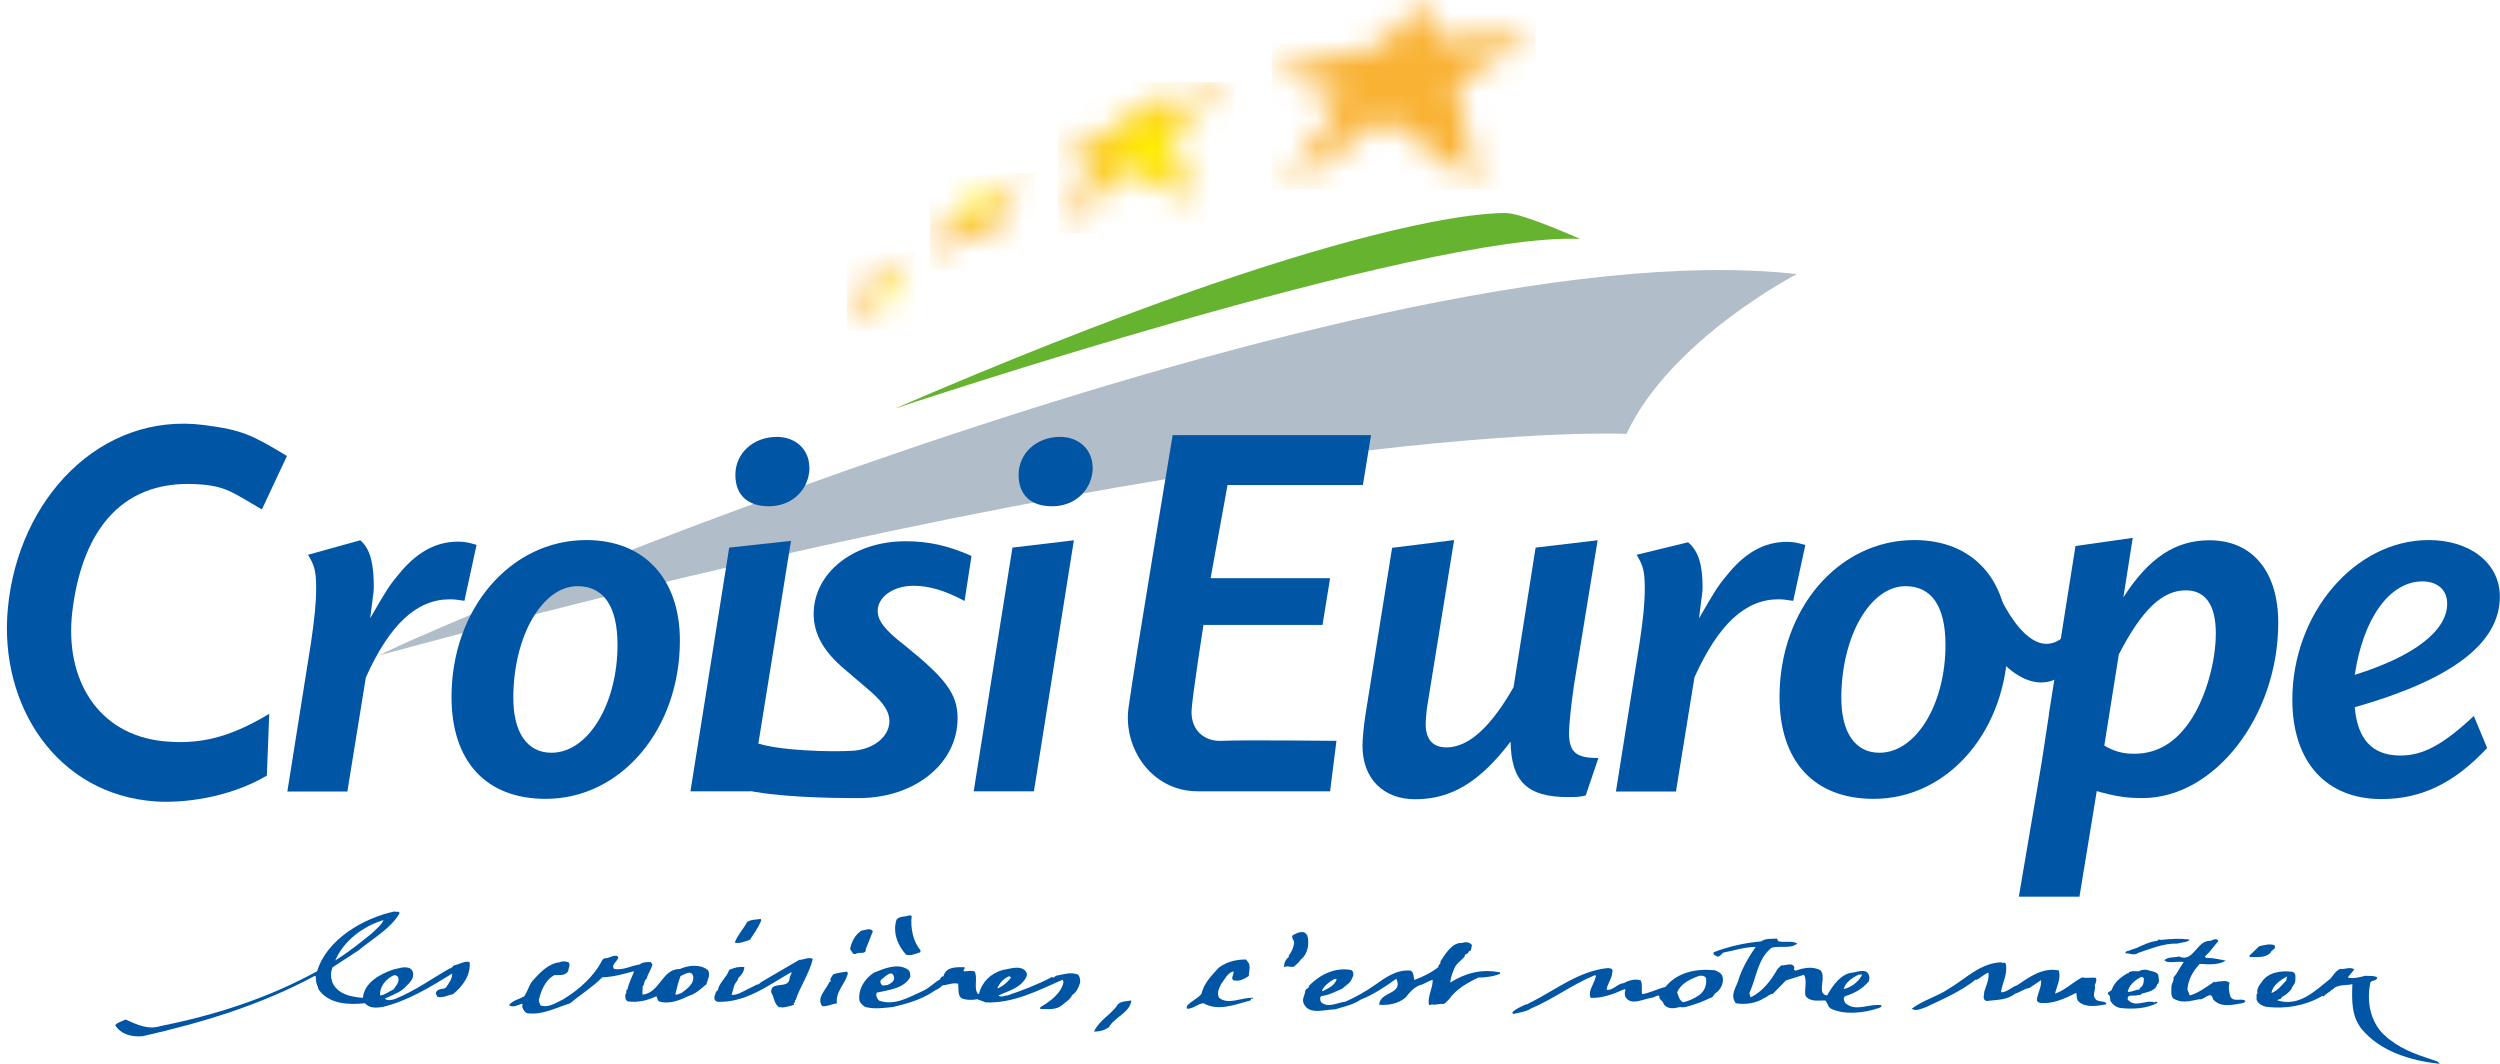 <svg width="94" height="40" viewBox="0 0 94 40" fill="none" xmlns="http://www.w3.org/2000/svg">
<g clip-path="url(#clip0_560_3473)">
<path d="M28.621 34.619C28.517 34.865 28.352 35.105 28.195 35.336C28.016 35.389 27.822 35.493 27.627 35.441C27.717 35.179 27.949 34.933 28.091 34.671C28.233 34.566 28.427 34.581 28.606 34.552L28.621 34.619Z" fill="#0056A4"/>
<path d="M34.279 34.432C34.227 34.903 34.331 35.396 34.615 35.74L34.6 35.807C34.421 35.859 34.264 35.949 34.07 35.897C33.748 35.546 33.554 35.045 33.711 34.574C33.838 34.432 34.032 34.484 34.189 34.417L34.279 34.432Z" fill="#0056A4"/>
<path d="M32.822 35.008C32.732 35.232 32.642 35.478 32.553 35.688C32.568 35.912 32.306 35.777 32.194 35.859C32.052 35.927 32.037 35.755 31.962 35.688C32.014 35.426 32.142 35.15 32.388 34.993C32.515 34.978 32.724 34.873 32.814 35.008" fill="#0056A4"/>
<path d="M49.145 35.15C49.249 35.449 49.182 35.867 48.913 36.076C48.838 36.196 48.733 36.271 48.644 36.353C48.487 36.368 48.412 36.3 48.285 36.368C48.27 36.211 48.337 36.069 48.479 35.964C48.464 35.949 48.442 35.964 48.442 35.949C48.547 35.83 48.636 35.635 48.659 35.463C48.674 35.344 48.532 35.269 48.606 35.164C48.733 35.097 49.017 34.94 49.137 35.15" fill="#0056A4"/>
<path d="M82.336 35.336C82.231 35.441 82.029 35.426 81.887 35.478C81.349 35.463 80.871 35.673 80.393 35.83C80.251 35.949 80.056 35.83 79.914 35.845C79.914 35.755 80.019 35.755 80.071 35.74C80.124 35.703 80.228 35.688 80.318 35.65C80.587 35.531 80.834 35.404 81.118 35.374C81.155 35.284 81.245 35.359 81.297 35.336C81.618 35.299 81.97 35.284 82.291 35.321L82.328 35.336H82.336Z" fill="#0056A4"/>
<path d="M83.404 35.389C83.24 35.583 83.098 35.792 82.904 35.964L82.941 36.017C83.225 36.017 83.442 36.069 83.689 36.121C83.419 36.293 83.008 36.263 82.71 36.241C82.44 36.54 82.284 36.816 82.246 37.205L82.336 37.429C82.657 37.339 82.956 37.115 83.263 36.906C83.315 36.973 83.352 36.891 83.404 36.906C83.532 36.906 83.726 36.839 83.831 36.958C83.778 37.115 83.816 37.324 83.868 37.481C84.01 37.691 84.227 37.519 84.421 37.623C84.436 37.676 84.369 37.691 84.346 37.713C83.958 37.78 83.494 37.907 83.21 37.571C83.135 37.205 82.874 37.623 82.695 37.571C82.41 37.623 82.074 37.728 81.805 37.586C81.588 37.534 81.648 37.272 81.648 37.063C81.663 36.958 81.753 36.868 81.723 36.749C81.88 36.592 81.97 36.345 82.112 36.173C81.895 36.136 81.686 36.211 81.454 36.158L81.379 36.106C81.521 35.964 81.738 36.017 81.932 35.964C82.485 36.211 82.59 35.336 83.128 35.374C83.18 35.336 83.375 35.254 83.412 35.389" fill="#0056A4"/>
<path d="M85.542 35.62C85.527 35.71 85.4 35.725 85.378 35.815C85.168 36.039 84.862 35.972 84.593 35.987L84.578 35.934L84.937 35.583C85.094 35.546 85.348 35.463 85.527 35.546L85.542 35.613V35.62Z" fill="#0056A4"/>
<path d="M30.557 36.069C30.43 36.607 30.079 37.1 29.914 37.608C29.899 37.608 29.899 37.623 29.877 37.623C29.952 37.676 29.787 37.713 29.862 37.78C29.705 37.833 29.541 37.87 29.384 37.885L29.369 37.847L29.331 37.885C29.1 37.795 29.115 37.481 28.995 37.309C28.98 36.853 29.653 37.22 29.69 36.786C29.705 36.697 29.727 36.667 29.765 36.592L29.75 36.555C28.86 37.063 28.038 37.706 26.97 37.668C26.88 37.631 26.843 37.563 26.865 37.459C26.902 37.392 26.902 37.265 26.992 37.235C27.029 36.958 27.328 36.749 27.418 36.465C27.65 36.375 27.754 36.345 27.986 36.36C27.986 36.532 27.859 36.689 27.754 36.779C27.754 36.868 27.65 36.951 27.612 37.04L27.508 37.407C27.702 37.422 27.896 37.302 28.076 37.212L28.464 37.018C28.539 37.033 28.569 36.951 28.644 36.913L30.049 36.091C30.228 36.091 30.385 35.972 30.564 36.054" fill="#0056A4"/>
<path d="M46.955 36.211C47.022 36.383 46.955 36.525 46.955 36.697C46.775 36.816 46.581 36.921 46.364 36.853C46.275 36.749 46.402 36.659 46.379 36.525C46.147 36.577 46.058 36.824 45.916 36.995C45.841 37.153 45.736 37.347 45.841 37.519C46.162 37.78 46.626 37.534 47.014 37.519V37.534C47.014 37.534 47.104 37.466 47.104 37.549V37.564C47.014 37.496 47.052 37.653 46.962 37.631C46.446 37.773 45.789 38.034 45.251 37.721C45.034 37.736 44.877 37.93 44.645 37.93C44.593 37.892 44.63 37.825 44.66 37.788C44.817 37.631 45.049 37.526 45.176 37.369C45.266 36.966 45.55 36.689 45.819 36.39C46.117 36.166 46.461 36.076 46.85 36.076L46.94 36.196L46.955 36.211Z" fill="#0056A4"/>
<path d="M75.415 36.226C75.505 36.607 75.288 36.943 75.236 37.309C75.452 37.324 75.624 37.115 75.841 37.048C76.304 36.734 76.805 36.368 77.41 36.487C77.5 36.801 77.336 37.078 77.269 37.362C77.627 37.242 77.926 36.943 78.285 36.749C78.427 36.786 78.621 36.749 78.801 36.764C78.853 36.853 78.801 36.958 78.763 37.04C78.816 37.212 78.659 37.392 78.778 37.549C78.868 37.691 79.115 37.616 79.204 37.728L79.189 37.765C78.868 37.818 78.427 37.907 78.158 37.661C78.068 37.571 78.091 37.437 78.068 37.332C77.642 37.541 77.216 37.75 76.73 37.713C76.656 37.698 76.573 37.661 76.588 37.571C76.626 37.324 76.768 37.1 76.745 36.853L76.297 37.153C76.118 37.167 75.938 37.324 75.766 37.362C75.467 37.608 75.094 37.586 74.698 37.638C74.518 37.586 74.608 37.414 74.608 37.287C74.675 37.063 74.802 36.831 74.765 36.569C74.585 36.637 74.466 36.779 74.301 36.846L74.287 36.831C73.748 37.265 73.038 37.578 72.396 37.877C72.239 37.93 72.037 38.034 71.88 37.93C72.306 37.601 72.844 37.474 73.3 37.16C73.92 36.794 74.473 36.196 75.273 36.181C75.273 36.271 75.348 36.144 75.4 36.218" fill="#0056A4"/>
<path d="M31.88 36.592C31.79 36.995 31.401 37.287 31.469 37.728C31.289 37.743 31.133 37.848 30.916 37.833C30.684 37.519 31.058 37.22 31.185 36.921C31.289 36.921 31.185 36.831 31.237 36.779L31.327 36.637C31.506 36.569 31.648 36.569 31.843 36.532L31.88 36.584V36.592Z" fill="#0056A4"/>
<path d="M23.248 36.002C23.21 36.158 22.964 36.278 23.091 36.435C23.449 36.487 23.711 36.315 24.055 36.263C24.159 36.173 24.301 36.173 24.466 36.173L24.533 36.263C24.481 36.472 24.354 36.614 24.316 36.801C24.212 36.853 24.242 37.011 24.159 37.1C24.174 37.19 24.145 37.309 24.159 37.399C24.817 37.332 24.892 36.42 25.564 36.435C25.863 36.293 26.327 36.241 26.611 36.472C26.738 36.644 26.596 36.853 26.558 37.011C26.364 37.167 26.17 37.362 25.938 37.429C25.602 37.586 25.191 37.78 24.78 37.653C24.705 37.601 24.727 37.511 24.675 37.459C24.354 37.616 23.98 37.706 23.606 37.653C23.502 37.601 23.502 37.481 23.517 37.377C23.591 37.339 23.502 37.22 23.591 37.205C23.644 36.958 23.748 36.764 23.838 36.54L23.801 36.525C23.442 36.629 23.038 36.734 22.642 36.749C22.284 37.115 21.805 37.414 21.431 37.728C20.901 37.885 20.385 38.184 19.81 38.094C19.705 38.042 19.653 37.922 19.63 37.833C19.668 37.795 19.645 37.743 19.615 37.743C19.458 37.795 19.294 37.9 19.137 37.795C19.264 37.623 19.511 37.571 19.705 37.466C19.847 37.272 19.884 37.048 20.026 36.876C20.295 36.577 20.617 36.226 21.043 36.181C21.147 36.129 21.259 36.144 21.379 36.181C21.454 36.285 21.379 36.39 21.364 36.51C21.259 36.704 21.028 36.652 20.834 36.667C20.497 36.861 20.355 37.227 20.265 37.578C20.251 37.668 20.303 37.735 20.318 37.803C20.639 37.907 20.908 37.698 21.17 37.578C21.775 37.212 22.343 36.704 22.65 36.091C22.702 36.024 22.777 36.024 22.829 36.024C22.971 35.987 23.188 35.852 23.255 36.009M25.587 36.704C25.512 36.898 25.445 37.16 25.393 37.384C25.445 37.437 25.535 37.347 25.609 37.347C25.841 37.175 26.125 36.981 26.058 36.682C25.968 36.457 25.736 36.644 25.594 36.697" fill="#0056A4"/>
<path d="M66.865 35.389C67.059 35.456 67.381 35.351 67.575 35.478C67.328 35.688 66.932 35.546 66.611 35.635C66.08 36.054 66.043 36.771 65.774 37.347C65.811 37.384 65.774 37.489 65.849 37.489C66.275 37.279 66.611 36.839 66.828 36.443L66.97 36.3C67.126 36.315 67.418 36.158 67.47 36.39C67.433 36.443 67.47 36.495 67.523 36.495C67.822 36.39 68.143 36.323 68.449 36.48C68.644 36.727 68.434 37.04 68.524 37.317C68.561 37.369 68.614 37.437 68.704 37.422C68.898 37.07 69.234 36.584 69.683 36.569C69.84 36.532 70.094 36.45 70.213 36.569C70.303 36.674 70.303 36.779 70.266 36.898C70.034 37.182 69.713 37.354 69.376 37.459C69.287 37.511 69.339 37.631 69.376 37.706C69.765 38.072 70.281 37.721 70.744 37.795C70.759 37.862 70.669 37.9 70.602 37.915C70.086 38.087 69.339 38.176 68.823 37.915C68.718 37.825 68.718 37.706 68.629 37.616C68.36 37.616 68.023 37.683 67.881 37.422C67.844 37.175 67.956 36.861 67.829 36.652L67.156 36.861L66.656 37.369C66.529 37.369 66.461 37.489 66.334 37.526C66.05 37.721 65.602 37.788 65.266 37.721C65.019 37.392 65.318 37.093 65.393 36.756C65.535 36.353 65.766 35.957 66.013 35.605C65.587 35.605 65.191 35.747 64.802 35.815C64.727 35.867 64.675 35.972 64.57 35.972C64.533 35.919 64.376 35.919 64.443 35.8C64.996 35.59 65.602 35.449 66.222 35.396C66.379 35.277 66.596 35.306 66.813 35.291L66.865 35.396V35.389ZM69.892 36.644C69.66 36.749 69.376 36.943 69.324 37.19C69.608 37.123 69.892 36.913 70.019 36.644H69.892Z" fill="#0056A4"/>
<path d="M15.019 34.342C14.697 34.918 13.988 35.306 13.472 35.74L12.508 36.368C12.418 36.562 12.433 36.801 12.523 36.995C12.754 37.399 13.203 37.481 13.644 37.519C13.696 36.943 14.301 36.614 14.802 36.45C14.996 36.413 15.176 36.33 15.393 36.398C15.497 36.45 15.55 36.569 15.535 36.659C15.535 36.816 15.393 36.973 15.288 37.063C15.094 37.309 14.735 37.414 14.473 37.549C14.548 37.638 14.742 37.601 14.847 37.563C15.594 37.265 16.237 36.794 16.91 36.413C17 36.413 17.014 36.323 17.089 36.293C17.284 36.256 17.463 36.121 17.657 36.173C17.709 36.644 17.41 37.078 17.037 37.377C16.843 37.414 16.648 37.534 16.446 37.481C16.431 37.429 16.357 37.362 16.409 37.287C16.499 37.145 16.656 37.22 16.768 37.13C16.872 36.973 17.014 36.801 17 36.607C16.177 37.115 15.325 37.638 14.384 37.862C14.167 37.9 13.868 37.915 13.726 37.721C13.106 37.788 12.373 37.758 11.985 37.212C11.932 37.055 11.857 36.913 11.88 36.727L11.842 36.689C9.81 37.788 7.605 38.453 5.363 38.961C4.952 38.998 4.541 38.894 4.331 38.543C4.421 38.438 4.6 38.401 4.72 38.333C5.109 38.505 5.557 38.737 6.035 38.58C8.061 38.176 10.079 37.534 11.925 36.517C12.284 35.314 13.688 34.507 14.847 34.268C14.899 34.32 14.989 34.23 15.026 34.335M12.605 36.114C13.083 35.815 13.546 35.448 13.995 35.082C14.137 34.94 14.354 34.768 14.421 34.596C13.659 34.821 12.926 35.366 12.605 36.114ZM14.795 36.674C14.511 36.816 14.264 37.093 14.294 37.429C14.473 37.414 14.63 37.272 14.795 37.205C14.884 37.063 15.026 36.943 14.974 36.749C14.937 36.682 14.847 36.644 14.795 36.682" fill="#0056A4"/>
<path d="M60.624 36.547C60.609 36.809 60.445 36.966 60.407 37.212C60.639 37.265 60.796 36.988 61.05 36.966C61.245 36.861 61.461 36.794 61.693 36.861C61.768 37.033 61.708 37.19 61.745 37.384C62.082 37.317 62.298 37.19 62.62 37.108C63.061 36.562 63.756 36.413 64.473 36.48C64.563 36.517 64.705 36.569 64.757 36.689C64.832 36.883 64.742 37.145 64.563 37.302C64.421 37.369 64.436 37.511 64.294 37.526C64.062 37.646 63.778 37.75 63.509 37.825C63.404 37.862 63.263 37.892 63.173 37.862C62.956 37.915 62.724 37.967 62.553 37.758C62.538 37.616 62.358 37.601 62.396 37.444C62.291 37.407 62.239 37.496 62.127 37.511C61.79 37.549 61.327 37.847 61.11 37.474C61.095 37.407 61.073 37.302 61.125 37.227L61.088 37.19C60.699 37.362 60.251 37.541 59.81 37.519C59.705 37.294 59.884 37.063 59.967 36.839C59.967 36.786 60.019 36.734 60.004 36.682L59.967 36.667C59.115 37.018 58.397 37.571 57.56 37.922C57.381 38.042 57.149 38.064 56.94 38.117C56.887 38.132 56.865 38.102 56.865 38.064C56.992 37.922 57.201 37.855 57.366 37.765C57.455 37.78 57.493 37.698 57.582 37.676C58.487 37.22 59.324 36.54 60.393 36.405C60.482 36.39 60.677 36.405 60.624 36.547ZM63.898 36.689C63.562 36.809 63.218 36.966 63.061 37.302C63.098 37.444 63.15 37.616 63.278 37.683C63.494 37.646 63.703 37.541 63.883 37.422C64.077 37.279 64.167 37.07 64.152 36.846C64.167 36.704 64.01 36.674 63.905 36.689" fill="#0056A4"/>
<path d="M88.509 36.457C88.457 36.562 88.352 36.629 88.278 36.756C88.472 36.809 88.741 36.741 88.935 36.689C89.077 36.704 89.294 36.674 89.384 36.756C89.369 36.913 89.115 36.824 89.115 37.003C88.987 37.668 89.129 38.401 89.615 38.886C89.72 38.954 89.757 39.043 89.884 39.111C90.4 39.514 91.02 39.701 91.648 39.91C91.663 39.948 91.723 39.948 91.723 40C90.654 39.88 89.496 39.544 88.786 38.677C88.412 38.191 88.427 37.608 88.449 37.003C88.203 37.07 87.881 36.988 87.687 37.227L87.672 37.212C87.597 37.317 87.44 37.354 87.373 37.474C87.321 37.407 87.321 37.459 87.269 37.474C86.648 37.825 85.916 37.945 85.206 37.855C85.064 37.818 84.907 37.75 84.847 37.593V37.369C84.847 37.369 84.884 37.369 84.884 37.354C84.832 37.212 84.937 37.055 85.041 36.921C85.288 36.555 85.751 36.487 86.2 36.54C86.342 36.592 86.304 36.734 86.304 36.853C86.304 37.011 86.177 37.078 86.162 37.182C86.058 37.324 85.946 37.407 85.789 37.496C85.789 37.586 85.662 37.549 85.632 37.616C86.454 37.862 87.037 37.265 87.627 36.794C87.732 36.674 87.822 36.495 88.001 36.428C88.165 36.465 88.375 36.323 88.539 36.465M85.998 36.712C85.729 36.853 85.445 37.063 85.407 37.339C85.639 37.25 85.796 37.04 85.961 36.868L85.998 36.712Z" fill="#0056A4"/>
<path d="M34.137 36.457C34.227 36.525 34.227 36.629 34.227 36.734C33.995 37.167 33.427 37.22 32.964 37.324C32.926 37.429 32.964 37.534 33.053 37.623C33.659 37.833 34.189 37.481 34.705 37.257C34.952 37.153 35.116 36.943 35.348 36.824C35.348 36.756 35.4 36.771 35.422 36.704C35.512 36.756 35.46 36.652 35.512 36.614C35.639 36.338 36.013 36.368 36.26 36.368C36.334 36.42 36.155 36.472 36.26 36.525C36.402 36.51 36.529 36.487 36.648 36.525C36.775 36.786 36.596 37.153 36.775 37.377L36.813 37.362C36.917 36.928 37.254 36.592 37.702 36.472C37.949 36.435 38.397 36.263 38.576 36.54C38.629 36.592 38.614 36.697 38.576 36.764C38.345 37.167 37.919 37.25 37.545 37.429C37.62 37.519 37.762 37.429 37.881 37.429C38.449 37.235 39.04 37.011 39.556 36.734C39.645 36.801 39.66 36.682 39.735 36.682C40.034 36.629 40.236 36.54 40.535 36.644C40.609 36.734 40.624 36.853 40.609 36.958C40.557 37.13 40.467 37.324 40.31 37.414C40.258 37.571 40.079 37.661 39.952 37.78C39.705 37.99 39.421 37.937 39.115 37.937V37.87C39.473 37.661 39.899 37.362 39.989 36.928C39.974 36.913 39.974 36.861 39.952 36.839C39.025 37.242 38.12 37.728 37.067 37.691L36.745 37.571C36.566 37.608 36.334 37.608 36.155 37.534C35.998 37.429 36.05 37.167 36.028 36.988C35.834 36.936 35.617 37.04 35.422 37.055C35.348 37.175 35.176 37.212 35.064 37.302C34.6 37.601 34.1 37.736 33.584 37.862C33.21 37.9 32.889 37.952 32.53 37.862C32.455 37.81 32.336 37.721 32.313 37.616C32.261 37.197 32.508 36.794 32.866 36.569C33.255 36.413 33.741 36.203 34.13 36.45M33.136 36.831C33.083 36.883 33.098 36.973 33.15 37.025C33.203 37.093 33.292 37.025 33.367 37.04C33.494 36.973 33.651 36.898 33.614 36.727C33.524 36.428 33.278 36.741 33.136 36.831ZM37.926 36.712C37.732 36.801 37.568 36.973 37.5 37.167C37.694 37.1 37.911 36.906 38.016 36.749C37.978 36.734 37.964 36.697 37.926 36.712Z" fill="#0056A4"/>
<path d="M80.789 36.487C80.916 36.525 81.058 36.525 81.147 36.644C81.162 36.786 81.222 36.943 81.11 37.011C81.058 37.257 80.721 37.309 80.52 37.362C80.505 37.429 80.415 37.414 80.378 37.414C80.251 37.481 79.967 37.347 80.004 37.586C80.288 37.915 80.677 37.571 81.02 37.691C81.035 37.653 81.095 37.653 81.11 37.691L81.125 37.706C80.714 37.93 80.183 37.952 79.72 37.9C79.541 37.862 79.421 37.758 79.346 37.623C79.346 37.534 79.346 37.429 79.257 37.377C79.242 37.287 79.346 37.287 79.399 37.22C79.503 36.921 79.72 36.764 79.989 36.592C80.041 36.644 80.026 36.525 80.094 36.54C80.236 36.472 80.43 36.577 80.505 36.472C80.609 36.472 80.684 36.435 80.789 36.487ZM80.505 36.734C80.273 36.853 80.041 37.048 80.004 37.294C80.161 37.309 80.288 37.205 80.452 37.205V37.153C80.594 37.085 80.609 36.928 80.609 36.786C80.572 36.749 80.557 36.719 80.505 36.734Z" fill="#0056A4"/>
<path d="M55.355 35.546C55.303 35.598 55.355 35.755 55.228 35.77C55.213 35.889 55.049 35.859 55.071 35.964C54.944 36.121 54.772 36.211 54.697 36.383C54.623 36.555 54.533 36.764 54.533 36.943C55.086 36.592 55.706 36.42 56.402 36.562V36.614C56.155 36.719 55.849 36.756 55.587 36.756C55.176 36.951 54.75 37.19 54.481 37.578C54.406 37.631 54.339 37.773 54.212 37.75C54.085 37.735 53.98 37.803 53.853 37.765C53.801 37.765 53.763 37.818 53.726 37.765C53.674 37.451 53.883 37.138 53.868 36.839C53.689 36.891 53.547 37.011 53.367 37.048C53.15 37.138 52.993 37.324 52.852 37.504C52.568 37.75 52.194 37.803 51.858 37.78C51.872 37.272 52.784 37.399 52.5 36.801C52.127 37.078 51.611 37.414 51.162 37.586C50.878 37.78 50.542 37.847 50.198 37.952C49.825 37.952 49.219 38.176 49.025 37.743C48.935 37.571 49.062 37.444 49.077 37.257C49.092 37.167 49.234 37.167 49.219 37.063C49.63 36.644 50.198 36.36 50.804 36.472C50.908 36.525 50.908 36.682 50.841 36.771C50.789 36.966 50.594 37.048 50.467 37.175C50.221 37.279 49.967 37.422 49.683 37.451C49.608 37.504 49.645 37.623 49.668 37.676C49.937 37.922 50.288 37.691 50.594 37.661C50.968 37.489 51.357 37.279 51.7 37.033C52.089 36.756 52.523 36.443 53.038 36.495C53.165 36.562 53.143 36.719 53.18 36.846C53.502 36.727 53.823 36.569 54.085 36.36C54.07 36.256 54.189 36.256 54.159 36.151C54.339 35.874 54.608 35.419 54.981 35.456C55.086 35.404 55.303 35.419 55.355 35.56M50.161 36.816C49.981 36.921 49.787 37.063 49.712 37.235L49.727 37.272C49.922 37.167 50.191 37.063 50.258 36.816C50.221 36.779 50.206 36.831 50.153 36.816" fill="#0056A4"/>
<path d="M42.538 37.623C42.485 38.079 41.895 38.251 41.7 38.617C41.544 38.737 41.342 38.789 41.133 38.789C41.349 38.333 41.79 38.147 42.037 37.758C42.164 37.638 42.358 37.653 42.538 37.616" fill="#0056A4"/>
<mask id="mask0_560_3473" style="mask-type:luminance" maskUnits="userSpaceOnUse" x="39" y="3" width="8" height="6">
<path d="M43.584 4.155L43.524 3.363L42.156 4.649L39.787 6.002L41.117 6.218L39.922 8.774L42.239 6.383L44.869 7.549L44.025 4.993L46.431 3.094L43.584 4.155Z" fill="white"/>
</mask>
<g mask="url(#mask0_560_3473)">
<path d="M46.431 3.094H39.787V8.774H46.431V3.094Z" fill="url(#paint0_radial_560_3473)"/>
</g>
<mask id="mask1_560_3473" style="mask-type:luminance" maskUnits="userSpaceOnUse" x="34" y="6" width="5" height="5">
<path d="M37.246 7.25L37.298 6.906L36.596 7.549L35.198 8.714L35.736 8.729L34.967 10.12L36.275 8.744L37.463 9.066L37.358 7.773L38.92 6.51L37.246 7.25Z" fill="white"/>
</mask>
<g mask="url(#mask1_560_3473)">
<path d="M38.92 6.517H34.967V10.127H38.92V6.517Z" fill="url(#paint1_radial_560_3473)"/>
</g>
<mask id="mask2_560_3473" style="mask-type:luminance" maskUnits="userSpaceOnUse" x="31" y="9" width="4" height="4">
<path d="M33.307 10.179L33.315 9.933L32.889 10.463L31.843 11.532L32.403 11.383L32.014 12.444L32.784 11.338L33.479 11.248L33.449 10.538L34.413 9.477L33.307 10.179Z" fill="white"/>
</mask>
<g mask="url(#mask2_560_3473)">
<path d="M34.413 9.484H31.843V12.451H34.413V9.484Z" fill="url(#paint2_radial_560_3473)"/>
</g>
<mask id="mask3_560_3473" style="mask-type:luminance" maskUnits="userSpaceOnUse" x="47" y="0" width="11" height="8">
<path d="M51.872 1.771L47.829 2.653L50.475 3.767L48.233 7.123L52.044 4.447L55.55 6.928L54.735 3.161L57.732 1.218L53.995 1.487L53.562 0L51.872 1.771Z" fill="white"/>
</mask>
<g mask="url(#mask3_560_3473)">
<path d="M57.732 0H47.829V7.123H57.732V0Z" fill="url(#paint3_radial_560_3473)"/>
</g>
<path d="M33.636 15.366C33.636 15.366 53.562 8.714 59.413 8.984C59.413 8.984 57.276 8.027 56.648 8.012C56.275 7.997 50.953 7.892 33.636 15.366Z" fill="#65B32E"/>
<path d="M14.346 24.619C13.106 24.955 50.721 8.408 67.56 10.306C67.56 10.306 62.814 12.758 61.155 16.315C61.155 16.315 47.553 15.605 14.346 24.619Z" fill="#B1BDC8"/>
<path d="M9.847 19.155C8.778 18.543 8.517 18.266 7.411 18.206C4.369 18.027 3.046 20.232 2.717 23.012C2.425 25.523 3.666 27.623 6.147 27.87C7.44 27.997 8.576 27.773 10.123 26.839L10.034 29.163C8.576 30.022 6.828 30.202 5.856 30.134C2.134 29.888 -0.048 26.517 0.295 22.877C0.684 18.729 3.793 15.493 7.65 15.979C9.137 16.166 9.496 16.368 10.789 17.145L9.847 19.155Z" fill="#0056A4"/>
<path d="M17.478 22.593C17.216 22.556 17.112 22.534 16.91 22.534C15.669 22.534 14.653 23.475 13.756 25.471L13.061 29.761H10.804L11.693 24.17C11.82 23.288 11.887 22.698 11.887 22.108C11.887 21.472 11.82 21.248 11.581 20.86L13.546 20.314C13.935 20.643 14.055 21.226 14.055 22.078C14.055 22.22 14.032 22.362 14.01 22.526L13.92 23.244C14.466 22.302 14.615 22.04 14.944 21.652C15.639 20.77 16.379 20.366 17.224 20.366C17.44 20.366 17.59 20.389 17.919 20.486L17.463 22.586L17.478 22.593Z" fill="#0056A4"/>
<path d="M25.564 24.081C25.564 27.429 23.345 30.037 20.52 30.037C18.277 30.037 16.977 28.632 16.977 26.203C16.977 22.892 19.197 20.306 22.044 20.306C24.219 20.306 25.564 21.756 25.564 24.081ZM19.301 26.241C19.301 27.549 19.825 28.303 20.736 28.303C22.104 28.303 23.218 26.487 23.218 24.245C23.218 22.795 22.695 22.04 21.715 22.04C20.393 22.04 19.301 23.916 19.301 26.248" fill="#0056A4"/>
<path d="M28.218 29.753H25.961L27.418 20.59L29.742 20.336L28.225 29.753H28.218ZM30.437 17.564C30.437 18.401 29.787 19.036 28.913 19.036C28.106 19.036 27.65 18.61 27.65 17.855C27.65 17.04 28.322 16.427 29.212 16.427C29.907 16.427 30.43 16.898 30.43 17.571" fill="#0056A4"/>
<path d="M36.26 22.593C35.542 22.205 34.937 22.025 34.346 22.025C33.584 22.025 33.001 22.451 33.001 22.967C33.001 23.333 33.263 23.685 34.002 24.253C35.565 25.516 36.005 26.091 36.005 27.01C36.005 28.707 34.399 30.008 32.291 30.008C31.162 30.008 29.159 29.978 27.866 29.671L28.39 27.915C29.204 28.229 31.26 28.281 32.052 28.229C32.814 28.184 33.442 27.721 33.442 27.108C33.442 26.764 33.225 26.435 32.747 26.009L31.768 25.172C30.961 24.499 30.594 23.827 30.594 23.087C30.594 21.532 32.097 20.351 34.047 20.351C34.914 20.351 35.654 20.516 36.529 20.904L36.267 22.601L36.26 22.593Z" fill="#0056A4"/>
<path d="M38.868 29.753H36.611L38.068 20.59L40.378 20.314L38.875 29.753H38.868ZM41.088 17.564C41.088 18.401 40.437 19.036 39.563 19.036C38.756 19.036 38.3 18.61 38.3 17.855C38.3 17.04 38.972 16.427 39.862 16.427C40.557 16.427 41.08 16.898 41.08 17.571" fill="#0056A4"/>
<path d="M45.535 21.741H50.011L49.727 23.498H45.251C45.251 23.498 44.81 26.293 44.802 26.749C44.787 27.451 45.273 27.892 45.953 27.855C46.633 27.818 50.251 27.855 50.251 27.855L50.011 29.753C50.011 29.753 46.192 29.753 45.026 29.753C43.292 29.746 42.224 28.124 42.433 26.607C42.672 24.866 44.092 16.36 44.092 16.36H51.551L51.245 18.236H46.155L45.52 21.734L45.535 21.741Z" fill="#0056A4"/>
<path d="M59.189 25.718C59.077 26.45 58.995 27.272 58.995 27.556C58.995 28.273 59.257 28.513 60.101 28.498L59.623 29.91C59.361 29.97 59.272 29.97 58.95 29.97C57.425 29.97 56.82 29.38 56.798 27.885C55.647 29.395 54.578 30.052 53.21 30.052C52.014 30.052 51.23 29.275 51.23 28.049C51.23 27.78 51.275 27.294 51.342 26.869L52.343 20.598L54.675 20.306L53.651 26.637C53.629 26.861 53.606 27.063 53.606 27.227C53.606 27.795 53.868 28.102 54.391 28.102C55.221 28.102 56.065 27.324 56.91 25.837L57.739 20.59L60.071 20.314L59.189 25.718Z" fill="#0056A4"/>
<path d="M67.433 22.593C67.171 22.556 67.059 22.534 66.865 22.534C65.624 22.534 64.608 23.475 63.711 25.471L63.016 29.761H60.759L61.648 24.17C61.783 23.288 61.843 22.698 61.843 22.108C61.843 21.472 61.775 21.248 61.536 20.86L63.472 20.389C63.86 20.718 64.017 21.226 64.017 22.085C64.017 22.227 63.995 22.369 63.972 22.534L63.883 23.251C64.428 22.309 64.578 22.048 64.907 21.659C65.602 20.777 66.342 20.374 67.186 20.374C67.403 20.374 67.552 20.396 67.881 20.493L67.425 22.593H67.433Z" fill="#0056A4"/>
<path d="M75.497 24.081C75.497 27.429 73.278 30.037 70.452 30.037C68.21 30.037 66.91 28.632 66.91 26.203C66.91 22.892 69.129 20.306 71.977 20.306C74.152 20.306 75.497 21.756 75.497 24.081ZM69.234 26.241C69.234 27.549 69.757 28.303 70.669 28.303C72.037 28.303 73.15 26.487 73.15 24.245C73.15 22.795 72.627 22.04 71.648 22.04C70.325 22.04 69.234 23.916 69.234 26.248" fill="#0056A4"/>
<path d="M77.037 26.854L78.038 20.531L80.191 20.224L79.84 22.459C80.796 20.972 81.798 20.314 83.076 20.314C84.683 20.314 85.662 21.48 85.662 23.416C85.662 26.928 83.27 30.008 80.557 30.008C79.967 30.008 79.555 29.948 78.838 29.746L78.188 33.715H75.908L76.76 28.707L77.044 26.846L77.037 26.854ZM79.122 28.034C79.511 28.259 79.817 28.341 80.251 28.341C81.14 28.341 81.857 27.892 82.425 26.995C82.949 26.158 83.315 24.873 83.315 23.812C83.315 22.75 82.926 22.197 82.186 22.197C81.297 22.197 80.535 22.93 79.668 24.604L79.122 28.034Z" fill="#0056A4"/>
<path d="M93.517 28.124C92.276 29.454 91.035 30.045 89.541 30.045C87.455 30.045 86.192 28.64 86.192 26.308C86.192 23.064 88.539 20.306 91.319 20.306C92.889 20.306 93.995 21.188 93.995 22.429C93.995 24.185 92.194 25.553 88.539 26.592C88.644 27.818 89.212 28.408 90.258 28.408C91.11 28.408 91.865 27.997 93.016 26.921L93.517 28.124ZM92.014 22.698C92.014 22.19 91.663 21.861 91.08 21.861C89.862 21.861 88.86 23.229 88.539 25.374C90.759 24.679 92.014 23.722 92.014 22.698Z" fill="#0056A4"/>
<path d="M74.937 21.869C74.937 21.869 76.237 25.306 77.695 23.849L77.403 25.471C77.403 25.471 76.147 26.457 74.518 23.931L74.929 21.869H74.937Z" fill="#0056A4"/>
</g>
<defs>
<radialGradient id="paint0_radial_560_3473" cx="0" cy="0" r="1" gradientUnits="userSpaceOnUse" gradientTransform="translate(43.31 5.628) scale(3.64)">
<stop stop-color="#FFED00"/>
<stop offset="0.95" stop-color="#F9B233"/>
<stop offset="1" stop-color="#F9B233"/>
</radialGradient>
<radialGradient id="paint1_radial_560_3473" cx="0" cy="0" r="1" gradientUnits="userSpaceOnUse" gradientTransform="translate(36.451 7.148) scale(1.943)">
<stop stop-color="#FFED00"/>
<stop offset="1" stop-color="#F9B233"/>
</radialGradient>
<radialGradient id="paint2_radial_560_3473" cx="0" cy="0" r="1" gradientUnits="userSpaceOnUse" gradientTransform="translate(33.911 11.268) scale(1.697 1.697)">
<stop stop-color="#FFED00"/>
<stop offset="0.92" stop-color="#F9B233"/>
<stop offset="1" stop-color="#F9B233"/>
</radialGradient>
<radialGradient id="paint3_radial_560_3473" cx="0" cy="0" r="1" gradientUnits="userSpaceOnUse" gradientTransform="translate(1235.8 1339.57) scale(2.507)">
<stop stop-color="#FFED00"/>
<stop offset="0.95" stop-color="#F9B233"/>
<stop offset="1" stop-color="#F9B233"/>
</radialGradient>
<clipPath id="clip0_560_3473">
<rect width="93.737" height="40" fill="white" transform="translate(0.258)"/>
</clipPath>
</defs>
</svg>
